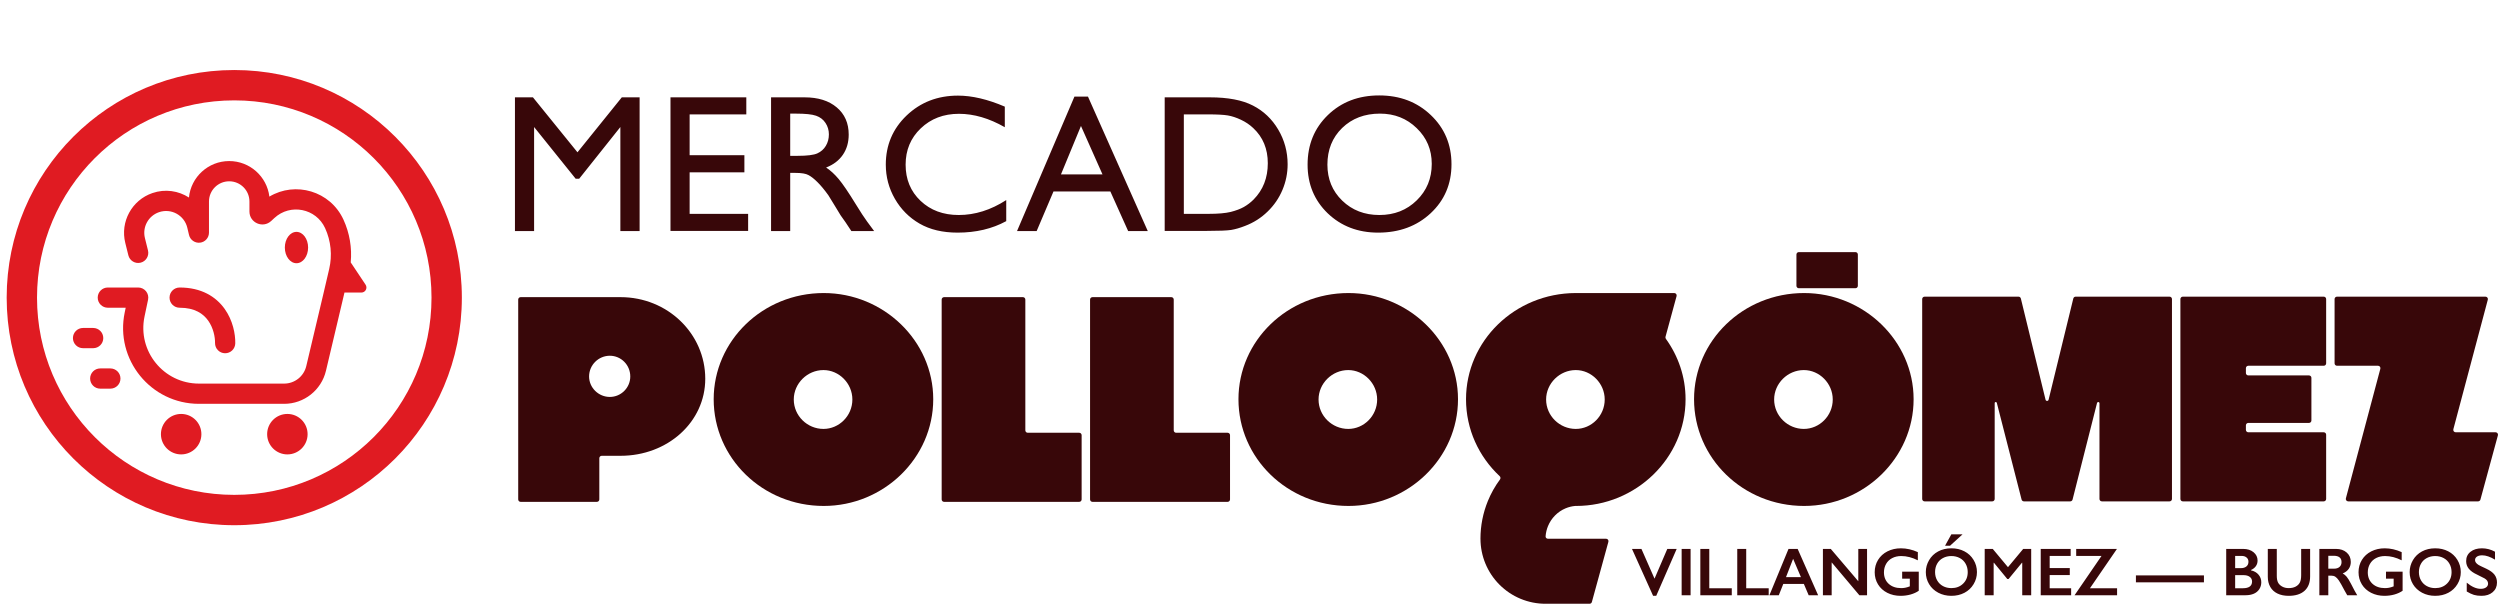<svg xmlns="http://www.w3.org/2000/svg" width="357" height="87" viewBox="0 0 357 87" fill="none"><path fill-rule="evenodd" clip-rule="evenodd" d="M33.453 75C51.402 75 65.953 60.449 65.953 42.5C65.953 24.551 51.402 10 33.453 10C15.504 10 0.953 24.551 0.953 42.5C0.953 60.449 15.504 75 33.453 75ZM33.453 70.667C49.009 70.667 61.62 58.056 61.62 42.5C61.62 26.944 49.009 14.333 33.453 14.333C17.897 14.333 5.286 26.944 5.286 42.5C5.286 58.056 17.897 70.667 33.453 70.667Z" fill="#E01B22"></path><path d="M43.925 62C43.925 63.596 42.632 64.889 41.036 64.889C39.441 64.889 38.148 63.596 38.148 62C38.148 60.404 39.441 59.111 41.036 59.111C42.632 59.111 43.925 60.404 43.925 62Z" fill="#E01B22"></path><path d="M43.998 35.35C43.998 36.587 43.254 37.589 42.337 37.589C41.419 37.589 40.675 36.587 40.675 35.35C40.675 34.114 41.419 33.111 42.337 33.111C43.254 33.111 43.998 34.114 43.998 35.35Z" fill="#E01B22"></path><path d="M28.759 62C28.759 63.596 27.465 64.889 25.87 64.889C24.274 64.889 22.981 63.596 22.981 62C22.981 60.404 24.274 59.111 25.87 59.111C27.465 59.111 28.759 60.404 28.759 62Z" fill="#E01B22"></path><path fill-rule="evenodd" clip-rule="evenodd" d="M32.129 50.444C31.331 50.431 30.695 49.774 30.708 48.977C30.722 48.128 30.472 46.826 29.723 45.778C29.027 44.806 27.833 43.944 25.653 43.944C24.855 43.944 24.209 43.298 24.209 42.5C24.209 41.702 24.855 41.056 25.653 41.056C28.757 41.056 30.83 42.361 32.072 44.097C33.26 45.757 33.618 47.705 33.597 49.023C33.584 49.821 32.927 50.457 32.129 50.444Z" fill="#E01B22"></path><path d="M32.731 23C29.733 23 27.268 25.284 26.981 28.207C25.492 27.244 23.588 26.941 21.763 27.57C18.821 28.582 17.141 31.674 17.891 34.694L18.329 36.457C18.521 37.231 19.305 37.703 20.079 37.51C20.853 37.318 21.325 36.534 21.133 35.76L20.695 33.997C20.306 32.431 21.177 30.826 22.703 30.301C24.444 29.701 26.322 30.734 26.748 32.525L26.992 33.554C27.162 34.266 27.838 34.739 28.566 34.654C29.294 34.569 29.842 33.952 29.842 33.219V28.778C29.842 27.182 31.135 25.889 32.731 25.889C34.326 25.889 35.62 27.182 35.62 28.778V30.202C35.62 31.814 37.539 32.653 38.723 31.558L39.187 31.129C41.463 29.024 45.132 29.757 46.424 32.577C47.261 34.403 47.466 36.456 47.009 38.412L46.131 42.167L46.13 42.171L43.736 52.277C43.389 53.743 42.08 54.778 40.574 54.778H28.413C23.367 54.778 19.6 50.135 20.639 45.197L21.144 42.798C21.234 42.372 21.127 41.928 20.853 41.59C20.578 41.252 20.166 41.056 19.731 41.056H15.398C14.6 41.056 13.953 41.702 13.953 42.5C13.953 43.298 14.6 43.944 15.398 43.944H17.951L17.812 44.602C16.395 51.335 21.532 57.667 28.413 57.667H40.574C43.419 57.667 45.892 55.711 46.548 52.943L48.942 42.833L48.943 42.829L49.189 41.778H51.604C52.181 41.778 52.525 41.135 52.205 40.655L50.083 37.472C50.279 35.393 49.928 33.289 49.05 31.373C47.161 27.251 42.162 25.858 38.467 28.076C38.12 25.216 35.684 23 32.731 23Z" fill="#E01B22"></path><path fill-rule="evenodd" clip-rule="evenodd" d="M10.414 48.278C10.414 47.48 11.061 46.833 11.859 46.833H13.303C14.101 46.833 14.748 47.48 14.748 48.278C14.748 49.075 14.101 49.722 13.303 49.722H11.859C11.061 49.722 10.414 49.075 10.414 48.278Z" fill="#E01B22"></path><path fill-rule="evenodd" clip-rule="evenodd" d="M12.87 54.056C12.87 53.258 13.517 52.611 14.314 52.611H15.759C16.556 52.611 17.203 53.258 17.203 54.056C17.203 54.853 16.556 55.5 15.759 55.5H14.314C13.517 55.5 12.87 54.853 12.87 54.056Z" fill="#E01B22"></path><path d="M88.793 13.9H91.336V33H88.588V18.139L82.709 25.521H82.203L76.269 18.139V33H73.535V13.9H76.105L82.463 21.748L88.793 13.9ZM95.745 13.9H106.573V16.334H98.479V22.158H106.299V24.605H98.479V30.539H106.833V32.973H95.745V13.9ZM110.107 33V13.9H114.892C116.824 13.9 118.355 14.379 119.486 15.336C120.625 16.293 121.195 17.587 121.195 19.219C121.195 20.331 120.917 21.292 120.361 22.104C119.805 22.915 119.007 23.521 117.968 23.922C118.579 24.323 119.176 24.87 119.759 25.562C120.342 26.255 121.163 27.463 122.22 29.186C122.885 30.27 123.419 31.086 123.82 31.633L124.831 33H121.577L120.743 31.742C120.716 31.697 120.661 31.619 120.579 31.51L120.046 30.758L119.199 29.363L118.283 27.873C117.717 27.089 117.198 26.465 116.724 26C116.259 25.535 115.835 25.203 115.452 25.002C115.079 24.792 114.445 24.688 113.552 24.688H112.841V33H110.107ZM113.661 16.225H112.841V22.254H113.88C115.266 22.254 116.213 22.135 116.724 21.898C117.243 21.662 117.644 21.306 117.927 20.832C118.219 20.349 118.365 19.802 118.365 19.191C118.365 18.59 118.205 18.047 117.886 17.564C117.567 17.072 117.116 16.726 116.533 16.525C115.958 16.325 115.001 16.225 113.661 16.225ZM143.691 28.57V31.578C141.686 32.672 139.371 33.219 136.746 33.219C134.613 33.219 132.804 32.79 131.318 31.934C129.833 31.077 128.657 29.896 127.791 28.393C126.925 26.889 126.492 25.262 126.492 23.512C126.492 20.732 127.481 18.394 129.459 16.498C131.446 14.602 133.893 13.654 136.801 13.654C138.806 13.654 141.035 14.178 143.486 15.227V18.166C141.253 16.89 139.07 16.252 136.938 16.252C134.75 16.252 132.932 16.945 131.482 18.33C130.042 19.706 129.322 21.434 129.322 23.512C129.322 25.608 130.033 27.331 131.455 28.68C132.877 30.029 134.695 30.703 136.91 30.703C139.225 30.703 141.486 29.992 143.691 28.57ZM153.432 13.791H155.36L163.905 33H161.102L158.559 27.34H150.438L148.032 33H145.229L153.432 13.791ZM157.438 24.906L154.362 17.988L151.505 24.906H157.438ZM166.318 32.973V13.9H172.757C175.355 13.9 177.41 14.292 178.923 15.076C180.436 15.851 181.639 16.995 182.533 18.508C183.426 20.021 183.873 21.671 183.873 23.457C183.873 24.733 183.626 25.954 183.134 27.121C182.642 28.288 181.94 29.313 181.029 30.197C180.099 31.109 179.019 31.797 177.789 32.262C177.068 32.544 176.408 32.736 175.806 32.836C175.205 32.927 174.056 32.973 172.361 32.973H166.318ZM172.47 16.334H169.052V30.539H172.552C173.919 30.539 174.981 30.448 175.738 30.266C176.494 30.074 177.123 29.837 177.624 29.555C178.135 29.263 178.6 28.908 179.019 28.488C180.368 27.121 181.042 25.394 181.042 23.307C181.042 21.256 180.35 19.583 178.964 18.289C178.454 17.806 177.866 17.41 177.201 17.1C176.544 16.79 175.92 16.585 175.328 16.484C174.735 16.384 173.783 16.334 172.47 16.334ZM196.949 13.627C199.903 13.627 202.359 14.561 204.319 16.43C206.287 18.298 207.272 20.641 207.272 23.457C207.272 26.273 206.278 28.607 204.291 30.457C202.313 32.298 199.816 33.219 196.799 33.219C193.919 33.219 191.517 32.298 189.594 30.457C187.68 28.607 186.723 26.292 186.723 23.512C186.723 20.659 187.689 18.298 189.621 16.43C191.554 14.561 193.996 13.627 196.949 13.627ZM197.059 16.225C194.871 16.225 193.071 16.908 191.658 18.275C190.255 19.643 189.553 21.388 189.553 23.512C189.553 25.572 190.259 27.285 191.672 28.652C193.085 30.02 194.853 30.703 196.977 30.703C199.11 30.703 200.887 30.006 202.309 28.611C203.74 27.217 204.455 25.48 204.455 23.402C204.455 21.379 203.74 19.679 202.309 18.303C200.887 16.917 199.137 16.225 197.059 16.225Z" fill="#380709"></path><path d="M234.397 78.385L236.267 82.632L238.091 78.385H239.431L236.509 85.085H236.064L233.047 78.385H234.397ZM241.417 78.385V85H240.139V78.385H241.417ZM244.086 78.385V84.001H247.297V85H242.807V78.385H244.086ZM249.359 78.385V84.001H252.57V85H248.08V78.385H249.359ZM256.706 78.385L259.628 85H258.278L257.592 83.39H254.651L254.012 85H252.672L255.399 78.385H256.706ZM255.039 82.419H257.175L256.057 79.8L255.039 82.419ZM261.435 78.385L265.365 83.002V78.385H266.615V85H265.517L261.563 80.307V85H260.312V78.385H261.435ZM271.443 78.299C272.258 78.299 273.066 78.481 273.868 78.844V80.013C273.066 79.606 272.277 79.403 271.5 79.403C271.017 79.403 270.588 79.499 270.212 79.692C269.836 79.884 269.544 80.162 269.336 80.525C269.131 80.885 269.028 81.287 269.028 81.733C269.028 82.408 269.252 82.953 269.701 83.366C270.152 83.777 270.746 83.982 271.481 83.982C271.683 83.982 271.876 83.965 272.059 83.93C272.245 83.895 272.466 83.829 272.722 83.731V82.632H271.628V81.633H274V84.361C273.675 84.588 273.284 84.766 272.826 84.896C272.371 85.022 271.898 85.085 271.405 85.085C270.708 85.085 270.075 84.942 269.506 84.654C268.941 84.367 268.499 83.965 268.18 83.447C267.865 82.929 267.707 82.351 267.707 81.714C267.707 81.066 267.866 80.481 268.185 79.957C268.507 79.433 268.954 79.025 269.525 78.735C270.1 78.445 270.739 78.299 271.443 78.299ZM280.254 76.301L278.468 77.93H277.753L278.653 76.301H280.254ZM278.663 78.299C279.348 78.299 279.963 78.441 280.509 78.725C281.059 79.007 281.496 79.414 281.821 79.947C282.146 80.478 282.309 81.06 282.309 81.695C282.309 82.313 282.149 82.888 281.831 83.418C281.515 83.946 281.079 84.356 280.524 84.65C279.971 84.94 279.348 85.085 278.653 85.085C277.968 85.085 277.345 84.937 276.783 84.64C276.224 84.343 275.788 83.936 275.476 83.418C275.163 82.897 275.007 82.323 275.007 81.695C275.007 81.088 275.163 80.519 275.476 79.985C275.788 79.452 276.219 79.038 276.768 78.744C277.318 78.448 277.949 78.299 278.663 78.299ZM276.328 81.695C276.328 82.133 276.427 82.528 276.626 82.879C276.825 83.229 277.101 83.5 277.455 83.693C277.812 83.886 278.214 83.982 278.663 83.982C279.341 83.982 279.899 83.769 280.334 83.343C280.773 82.916 280.992 82.367 280.992 81.695C280.992 81.256 280.893 80.861 280.694 80.511C280.498 80.157 280.221 79.884 279.861 79.692C279.504 79.499 279.101 79.403 278.653 79.403C278.205 79.403 277.801 79.501 277.441 79.696C277.084 79.889 276.809 80.16 276.617 80.511C276.424 80.858 276.328 81.253 276.328 81.695ZM284.565 78.385L286.739 80.994L288.913 78.385H290.054V85H288.775V80.355H288.737L286.824 82.684H286.644L284.731 80.355H284.693V85H283.415V78.385H284.565ZM295.692 78.385V79.384H292.694V81.122H295.564V82.121H292.694V84.001H295.758V85H291.415V78.385H295.692ZM302.3 78.385L298.445 84.001H302.319V85H296.248L300.098 79.384H296.48V78.385H302.3ZM309.972 82.168V83.158H305.009V82.168H309.972ZM314.724 82.168V83.158H309.761V82.168H314.724ZM320.326 78.385C320.932 78.385 321.426 78.542 321.808 78.858C322.19 79.174 322.381 79.568 322.381 80.042C322.381 80.345 322.301 80.612 322.14 80.842C321.982 81.073 321.752 81.256 321.448 81.392V81.448C321.909 81.553 322.268 81.759 322.523 82.069C322.782 82.375 322.912 82.735 322.912 83.148C322.912 83.515 322.817 83.843 322.628 84.133C322.441 84.421 322.181 84.637 321.846 84.782C321.515 84.927 321.123 85 320.672 85H317.902V78.385H320.326ZM319.985 81.131C320.323 81.131 320.59 81.051 320.785 80.89C320.981 80.729 321.079 80.504 321.079 80.217C321.079 79.961 320.989 79.759 320.809 79.611C320.629 79.46 320.392 79.384 320.099 79.384H319.18V81.131H319.985ZM320.284 84.001C320.716 84.001 321.043 83.92 321.264 83.759C321.485 83.595 321.595 83.355 321.595 83.04C321.595 82.758 321.485 82.537 321.264 82.376C321.046 82.212 320.752 82.13 320.383 82.13H319.18V84.001H320.284ZM325.126 78.385V82.234C325.126 82.629 325.184 82.943 325.301 83.177C325.421 83.41 325.615 83.603 325.883 83.755C326.152 83.906 326.464 83.982 326.821 83.982C327.212 83.982 327.544 83.911 327.815 83.769C328.09 83.624 328.291 83.428 328.417 83.182C328.543 82.932 328.606 82.588 328.606 82.149V78.385H329.885V82.315C329.885 83.205 329.618 83.89 329.085 84.37C328.551 84.847 327.796 85.085 326.821 85.085C326.209 85.085 325.677 84.976 325.225 84.758C324.777 84.541 324.434 84.227 324.198 83.816C323.961 83.403 323.842 82.918 323.842 82.362V78.385H325.126ZM333.586 78.385C334.208 78.385 334.714 78.557 335.106 78.901C335.497 79.245 335.693 79.693 335.693 80.246C335.693 80.621 335.595 80.95 335.399 81.231C335.207 81.508 334.92 81.728 334.538 81.889C334.749 82.002 334.937 82.157 335.101 82.353C335.265 82.549 335.469 82.879 335.712 83.343C336.116 84.144 336.416 84.697 336.612 85H335.186C335.088 84.855 334.956 84.623 334.789 84.304C334.422 83.6 334.154 83.126 333.983 82.883C333.813 82.637 333.649 82.463 333.491 82.362C333.333 82.258 333.152 82.206 332.946 82.206H332.482V85H331.204V78.385H333.586ZM333.297 81.207C333.631 81.207 333.894 81.123 334.083 80.956C334.276 80.789 334.372 80.56 334.372 80.269C334.372 79.966 334.277 79.74 334.088 79.592C333.898 79.441 333.628 79.365 333.278 79.365H332.482V81.207H333.297ZM340.535 78.299C341.35 78.299 342.158 78.481 342.96 78.844V80.013C342.158 79.606 341.369 79.403 340.592 79.403C340.109 79.403 339.68 79.499 339.304 79.692C338.928 79.884 338.636 80.162 338.428 80.525C338.223 80.885 338.12 81.287 338.12 81.733C338.12 82.408 338.344 82.953 338.792 83.366C339.244 83.777 339.837 83.982 340.573 83.982C340.775 83.982 340.968 83.965 341.151 83.93C341.337 83.895 341.558 83.829 341.814 83.731V82.632H340.72V81.633H343.092V84.361C342.767 84.588 342.376 84.766 341.918 84.896C341.463 85.022 340.99 85.085 340.497 85.085C339.8 85.085 339.167 84.942 338.598 84.654C338.033 84.367 337.591 83.965 337.272 83.447C336.957 82.929 336.799 82.351 336.799 81.714C336.799 81.066 336.958 80.481 337.277 79.957C337.599 79.433 338.046 79.025 338.617 78.735C339.192 78.445 339.831 78.299 340.535 78.299ZM347.754 78.299C348.44 78.299 349.055 78.441 349.601 78.725C350.151 79.007 350.588 79.414 350.913 79.947C351.238 80.478 351.401 81.06 351.401 81.695C351.401 82.313 351.241 82.888 350.923 83.418C350.607 83.946 350.171 84.356 349.616 84.65C349.063 84.94 348.44 85.085 347.745 85.085C347.06 85.085 346.436 84.937 345.874 84.64C345.316 84.343 344.88 83.936 344.567 83.418C344.255 82.897 344.099 82.323 344.099 81.695C344.099 81.088 344.255 80.519 344.567 79.985C344.88 79.452 345.311 79.038 345.86 78.744C346.41 78.448 347.041 78.299 347.754 78.299ZM345.42 81.695C345.42 82.133 345.519 82.528 345.718 82.879C345.917 83.229 346.193 83.5 346.547 83.693C346.904 83.886 347.306 83.982 347.754 83.982C348.433 83.982 348.99 83.769 349.426 83.343C349.865 82.916 350.084 82.367 350.084 81.695C350.084 81.256 349.985 80.861 349.786 80.511C349.59 80.157 349.312 79.884 348.953 79.692C348.596 79.499 348.193 79.403 347.745 79.403C347.297 79.403 346.893 79.501 346.533 79.696C346.176 79.889 345.901 80.16 345.709 80.511C345.516 80.858 345.42 81.253 345.42 81.695ZM354.424 78.299C355.069 78.299 355.689 78.46 356.286 78.782V79.919C355.6 79.505 354.993 79.299 354.462 79.299C354.14 79.299 353.888 79.362 353.705 79.488C353.525 79.611 353.435 79.777 353.435 79.985C353.435 80.234 353.604 80.465 353.941 80.677C354.036 80.74 354.401 80.916 355.035 81.207C355.578 81.463 355.97 81.747 356.21 82.059C356.45 82.372 356.57 82.748 356.57 83.186C356.57 83.755 356.364 84.214 355.954 84.564C355.547 84.912 355.018 85.085 354.368 85.085C353.945 85.085 353.58 85.04 353.274 84.948C352.971 84.853 352.63 84.692 352.251 84.465V83.205C352.958 83.793 353.624 84.086 354.249 84.086C354.562 84.086 354.814 84.018 355.007 83.882C355.2 83.747 355.296 83.567 355.296 83.343C355.296 83.036 355.129 82.787 354.794 82.594C354.516 82.443 354.158 82.261 353.719 82.05C353.198 81.813 352.808 81.537 352.549 81.221C352.294 80.905 352.166 80.539 352.166 80.122C352.166 79.567 352.372 79.125 352.786 78.796C353.2 78.465 353.746 78.299 354.424 78.299Z" fill="#380709"></path><path d="M256.874 41.159C256.684 41.159 256.53 41.005 256.53 40.815V36.344C256.53 36.154 256.684 36 256.874 36H264.957C265.147 36 265.301 36.154 265.301 36.344V40.815C265.301 41.005 265.147 41.159 264.957 41.159H256.874Z" fill="#380709"></path><path fill-rule="evenodd" clip-rule="evenodd" d="M257.624 72.249C248.891 72.249 241.911 65.416 241.911 57.011C241.911 48.68 248.891 41.847 257.624 41.847C266.174 41.847 273.263 48.68 273.263 57.011C273.263 65.416 266.174 72.249 257.624 72.249ZM257.587 61.25C259.816 61.25 261.716 59.386 261.716 57.048C261.716 54.746 259.816 52.846 257.587 52.846C255.285 52.846 253.348 54.746 253.348 57.048C253.348 59.386 255.285 61.25 257.587 61.25Z" fill="#380709"></path><path d="M339.581 52.229C339.807 52.229 339.971 52.443 339.913 52.661L334.991 71.163C334.933 71.381 335.098 71.595 335.323 71.595H353.872C354.027 71.595 354.163 71.491 354.204 71.342L356.702 62.164C356.762 61.945 356.597 61.729 356.371 61.729H350.67C350.444 61.729 350.28 61.515 350.338 61.297L355.26 42.796C355.318 42.577 355.153 42.363 354.927 42.363H333.722C333.532 42.363 333.378 42.517 333.378 42.707V51.885C333.378 52.075 333.532 52.229 333.722 52.229H339.581Z" fill="#380709"></path><path d="M284.995 57.408C284.91 57.408 284.841 57.477 284.841 57.562V71.251C284.841 71.441 284.687 71.595 284.497 71.595H274.832C274.642 71.595 274.488 71.441 274.488 71.251V42.707C274.488 42.517 274.642 42.363 274.832 42.363H288.243C288.402 42.363 288.54 42.472 288.578 42.626L292.105 57.081C292.13 57.181 292.219 57.252 292.323 57.252C292.426 57.252 292.516 57.181 292.54 57.081L296.068 42.626C296.105 42.472 296.243 42.363 296.402 42.363H309.813C310.003 42.363 310.157 42.517 310.157 42.707V71.251C310.157 71.441 310.003 71.595 309.813 71.595H300.148C299.958 71.595 299.804 71.441 299.804 71.251V57.583C299.804 57.486 299.725 57.408 299.628 57.408C299.548 57.408 299.478 57.462 299.458 57.54L295.963 71.335C295.924 71.488 295.787 71.595 295.63 71.595H289.015C288.858 71.595 288.721 71.488 288.682 71.336L285.144 57.523C285.127 57.455 285.065 57.408 284.995 57.408Z" fill="#380709"></path><path d="M329.725 53.611C329.915 53.611 330.069 53.765 330.069 53.955V60.049C330.069 60.239 329.915 60.393 329.725 60.393H321.059C320.869 60.393 320.715 60.547 320.715 60.737V61.386C320.715 61.576 320.869 61.73 321.059 61.73H331.83C332.02 61.73 332.174 61.884 332.174 62.074V71.251C332.174 71.441 332.02 71.595 331.83 71.595H311.705C311.515 71.595 311.361 71.441 311.361 71.251V42.707C311.361 42.517 311.515 42.363 311.705 42.363H331.83C332.02 42.363 332.174 42.517 332.174 42.707V51.886C332.174 52.076 332.02 52.23 331.83 52.23H321.059C320.869 52.23 320.715 52.384 320.715 52.574V53.267C320.715 53.457 320.869 53.611 321.059 53.611H329.725Z" fill="#380709"></path><path fill-rule="evenodd" clip-rule="evenodd" d="M237.889 48.388C237.827 48.302 237.807 48.194 237.834 48.093L239.416 42.282C239.476 42.063 239.311 41.847 239.084 41.847L224.998 41.847C216.294 41.88 209.348 48.7 209.348 57.011C209.348 61.324 211.186 65.222 214.155 67.997C214.287 68.12 214.305 68.323 214.198 68.468C213.499 69.411 212.918 70.441 212.471 71.534C211.771 73.245 211.41 75.079 211.41 76.93C211.41 76.931 211.411 76.931 211.411 76.931C211.412 76.931 211.412 76.932 211.412 76.932C211.412 78.151 211.652 79.359 212.119 80.485C212.586 81.612 213.27 82.636 214.132 83.498C214.994 84.36 216.018 85.044 217.145 85.511C218.272 85.978 219.479 86.218 220.699 86.218H226.988C227.143 86.218 227.278 86.115 227.319 85.965L229.679 77.366C229.739 77.147 229.574 76.931 229.347 76.931H221.043C220.853 76.931 220.697 76.777 220.711 76.588C220.747 76.088 220.862 75.597 221.052 75.132C221.285 74.562 221.628 74.044 222.059 73.608C222.49 73.171 223.002 72.825 223.565 72.589C224.006 72.404 224.471 72.289 224.944 72.248C224.983 72.248 225.022 72.249 225.06 72.249C233.611 72.249 240.699 65.416 240.699 57.011C240.699 53.816 239.657 50.841 237.889 48.388ZM225.024 61.25C227.253 61.25 229.153 59.386 229.153 57.048C229.153 54.746 227.253 52.846 225.024 52.846C222.722 52.846 220.785 54.746 220.785 57.048C220.785 59.386 222.722 61.25 225.024 61.25Z" fill="#380709"></path><path fill-rule="evenodd" clip-rule="evenodd" d="M117.627 72.249C108.894 72.249 101.914 65.416 101.914 57.011C101.914 48.68 108.894 41.847 117.627 41.847C126.177 41.847 133.266 48.68 133.266 57.011C133.266 65.416 126.177 72.249 117.627 72.249ZM117.59 61.25C119.819 61.25 121.719 59.386 121.719 57.048C121.719 54.746 119.819 52.846 117.59 52.846C115.288 52.846 113.351 54.746 113.351 57.048C113.351 59.386 115.288 61.25 117.59 61.25Z" fill="#380709"></path><path fill-rule="evenodd" clip-rule="evenodd" d="M74.344 71.664C74.154 71.664 74 71.51 74 71.32V42.776C74 42.586 74.154 42.432 74.344 42.432H88.616C95.339 42.432 100.711 47.657 100.711 54.088C100.711 60.263 95.339 65.087 88.616 65.087H85.927C85.737 65.087 85.583 65.241 85.583 65.431V71.32C85.583 71.51 85.429 71.664 85.239 71.664H74.344ZM87.081 56.682C88.689 56.682 90.004 55.367 90.004 53.759C90.004 52.115 88.689 50.8 87.081 50.8C85.474 50.8 84.122 52.115 84.122 53.759C84.122 55.367 85.474 56.682 87.081 56.682Z" fill="#380709"></path><path d="M134.814 71.664C134.624 71.664 134.47 71.51 134.47 71.32V42.776C134.47 42.586 134.624 42.432 134.814 42.432H146.074C146.264 42.432 146.418 42.586 146.418 42.776V61.454C146.418 61.644 146.572 61.798 146.762 61.798H154.113C154.303 61.798 154.457 61.952 154.457 62.142V71.32C154.457 71.51 154.303 71.664 154.113 71.664H134.814Z" fill="#380709"></path><path d="M155.661 42.776C155.661 42.586 155.815 42.432 156.005 42.432H167.265C167.455 42.432 167.609 42.586 167.609 42.776V61.454C167.609 61.644 167.763 61.798 167.953 61.798H175.304C175.494 61.798 175.648 61.952 175.648 62.142V71.32C175.648 71.51 175.494 71.664 175.304 71.664H156.005C155.815 71.664 155.661 71.51 155.661 71.32V42.776Z" fill="#380709"></path><path fill-rule="evenodd" clip-rule="evenodd" d="M192.564 72.249C183.831 72.249 176.852 65.416 176.852 57.011C176.852 48.68 183.831 41.847 192.564 41.847C201.115 41.847 208.203 48.68 208.203 57.011C208.203 65.416 201.115 72.249 192.564 72.249ZM192.528 61.25C194.757 61.25 196.657 59.386 196.657 57.048C196.657 54.746 194.757 52.846 192.528 52.846C190.226 52.846 188.289 54.746 188.289 57.048C188.289 59.386 190.226 61.25 192.528 61.25Z" fill="#380709"></path></svg>